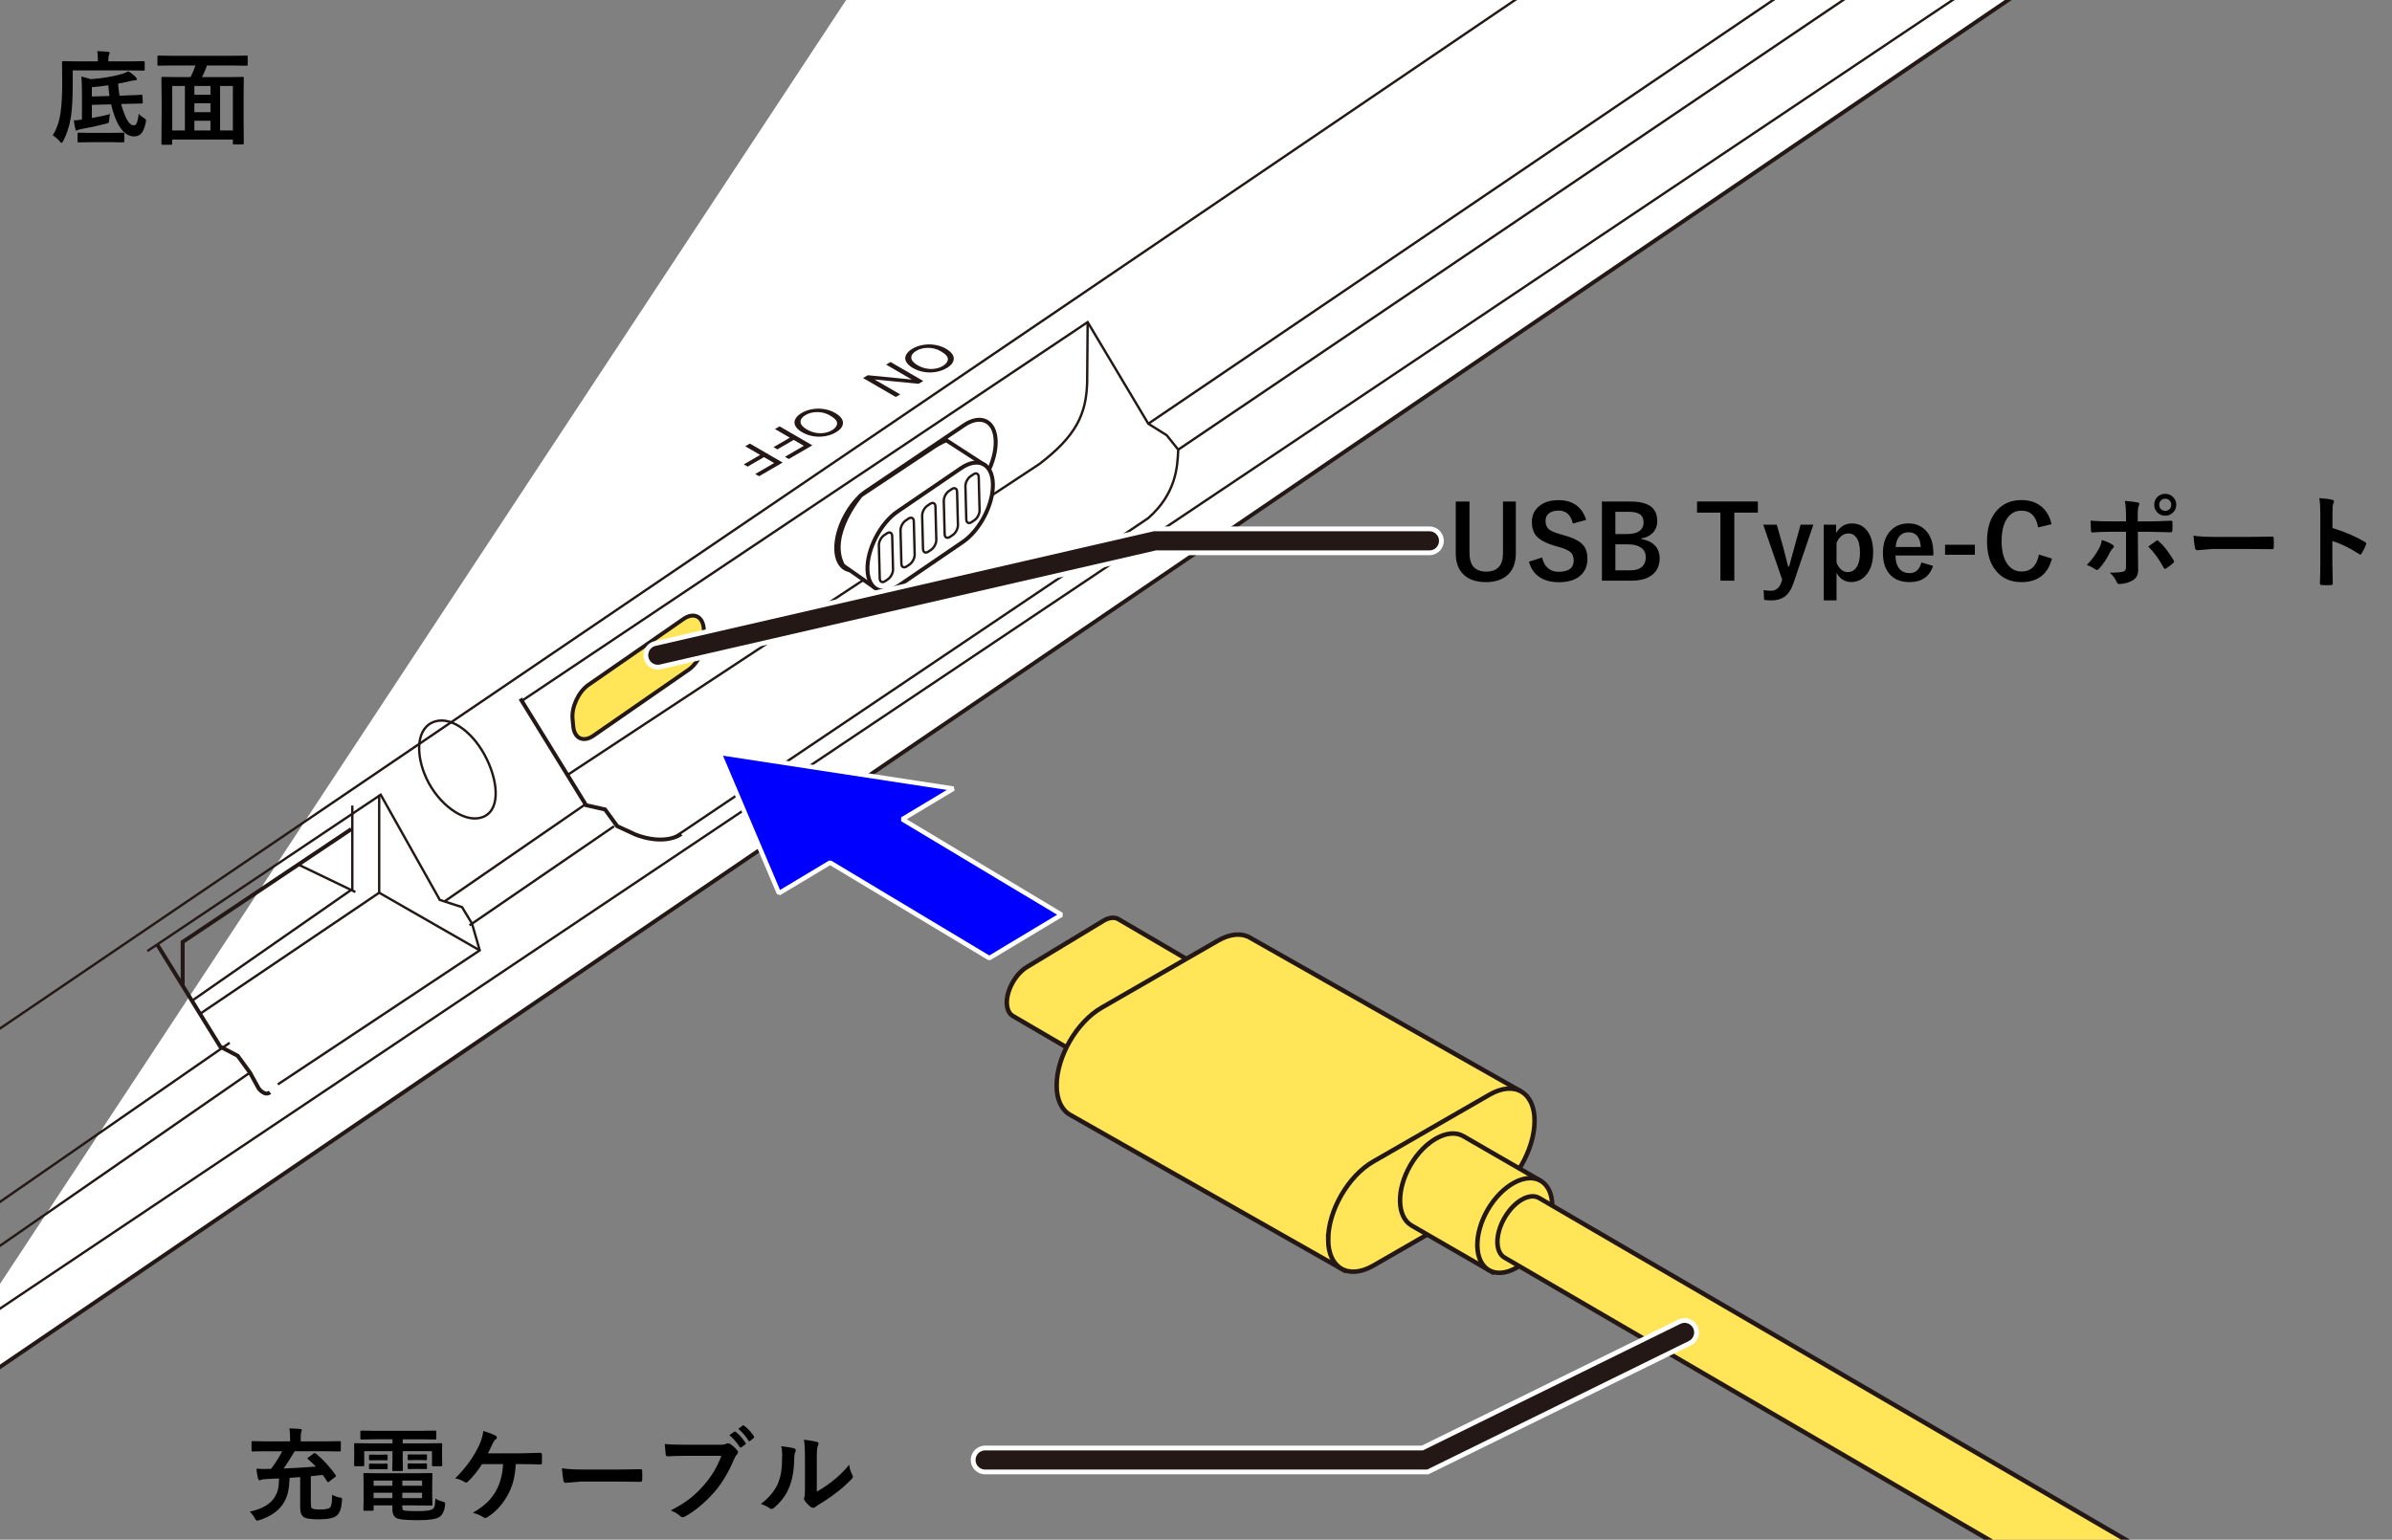 <?xml version="1.0" encoding="UTF-8"?>
<svg xmlns="http://www.w3.org/2000/svg" version="1.1" viewBox="0 0 375 241.448">
  <rect x="0" y="0" width="375" height="241.448" fill="#808080" stroke="none"/>
  <!-- Generator: Adobe Illustrator 29.6.1, SVG Export Plug-In . SVG Version: 2.1.1 Build 9)  -->
  <g id="_レイヤー_1" data-name="レイヤー_1">
    <g>
      <path d="M-15.563,224.962L337.537-15.45c3.135-2.227,4.999-4.614,5.762-7.239.763-2.625.339-4.932-3.05-7.478l-138.1-75.318" fill="#fff" stroke="#231815" stroke-width=".621"/>
      <path d="M88.963,121.532l73.97-48.758c5.776-4.406,7.34-7.796,7.501-12.729l.08-9.528" fill="none" stroke="#231815" stroke-width=".373"/>
      <path d="M81.583,109.553l10.297,16.714,2.974.669,1.903,2.617,2.788,1.288s4.248,1.869,7.256-.042" fill="none" stroke="#231815" stroke-width=".621"/>
      <path d="M24.588,148.018l9.948,16.119,2.728,1.431,1.925,2.636,1.364,2.486s.963,1.28,1.765.603" fill="none" stroke="#231815" stroke-width=".621"/>
      <polyline points="28.639 154.581 28.639 147.717 55.073 130.017" fill="none" stroke="#231815" stroke-width=".621"/>
      <path d="M135.807,77.031l15.289-10.326c2.67-1.823,4.922-.714,5.003,2.465h0c.082,3.179-2.036,7.271-4.706,9.094l-15.289,10.326c-2.67,1.823-4.922.714-5.003-2.465h0c-.082-3.179,2.036-7.271,4.706-9.094Z" fill="none" stroke="#231815" stroke-width=".621"/>
      <path d="M92.255,107.395l14.915-10.337c1.552-1.076,2.968-.436,3.148,1.422l.118,1.225c.179,1.858-.943,4.258-2.495,5.333l-14.915,10.337c-1.552,1.076-2.968.436-3.148-1.422l-.118-1.225c-.179-1.858.943-4.258,2.495-5.333Z" fill="#ffe557" stroke="#231815" stroke-width=".621"/>
      <path d="M154.596,73.089l-6.203-4.027s-.624.087-2.426,1.317l-10.985,7.303s-5.374,6.283-2.81,10.997l4.925,3.458" fill="#fff" stroke="#231815" stroke-width=".621"/>
      <g>
        <path d="M140.703,80.219l9.954-6.797c2.67-1.823,4.922-.714,5.003,2.465h0c.082,3.179-2.036,7.271-4.706,9.094l-9.954,6.797c-2.67,1.823-4.922.714-5.003-2.465h0c-.082-3.179,2.036-7.271,4.706-9.094Z" fill="#fff" stroke="#231815" stroke-width=".621"/>
        <path d="M138.586,83.951l.435-.297c.454-.31.836-.121.85.419l.134,5.215c.014.54-.346,1.236-.8,1.546l-.435.297c-.454.31-.836.121-.85-.419l-.134-5.215c-.014-.54.346-1.236.8-1.546Z" fill="none" stroke="#231815" stroke-width=".373"/>
        <path d="M141.977,81.635l.435-.297c.454-.31.836-.121.85.419l.134,5.215c.014.54-.346,1.236-.8,1.546l-.435.297c-.454.31-.836.121-.85-.419l-.134-5.215c-.014-.54.346-1.236.8-1.546Z" fill="none" stroke="#231815" stroke-width=".373"/>
        <path d="M145.369,79.32l.435-.297c.454-.31.836-.121.85.419l.134,5.215c.014.54-.346,1.236-.8,1.546l-.435.297c-.454.31-.836.121-.85-.419l-.134-5.215c-.014-.54.346-1.236.8-1.546Z" fill="none" stroke="#231815" stroke-width=".373"/>
        <path d="M148.76,77.004l.435-.297c.454-.31.836-.121.85.419l.134,5.215c.014.54-.346,1.236-.8,1.546l-.435.297c-.454.31-.836.121-.85-.419l-.134-5.215c-.014-.54.346-1.236.8-1.546Z" fill="none" stroke="#231815" stroke-width=".373"/>
        <path d="M152.152,74.688l.435-.297c.454-.31.836-.121.85.419l.134,5.215c.014.54-.346,1.236-.8,1.546l-.435.297c-.454.31-.836.121-.85-.419l-.134-5.215c-.014-.54.346-1.236.8-1.546Z" fill="none" stroke="#231815" stroke-width=".373"/>
      </g>
      <path d="M105.669,131.334l74.352-50.087c4.332-3.841,4.573-7.909,4.693-10.733l-1.805-2.26-2.888-1.808-9.506-15.93-88.712,59.394" fill="none" stroke="#231815" stroke-width=".373"/>
      <polyline points="43.561 170.05 75.209 149.035 74.006 144.855 72.441 142.256 68.952 141.126 59.686 124.631 23.104 149.148" fill="none" stroke="#231815" stroke-width=".373"/>
      <polyline points="30.093 156.938 55.234 139.432 55.234 126.326" fill="none" stroke="#231815" stroke-width=".373"/>
      <polyline points="31.357 158.987 59.445 139.997 59.445 124.631" fill="none" stroke="#231815" stroke-width=".373"/>
      <line x1="59.445" y1="139.997" x2="75.209" y2="149.035" fill="none" stroke="#231815" stroke-width=".373"/>
      <line x1="55.715" y1="139.884" x2="46.767" y2="135.579" fill="none" stroke="#231815" stroke-width=".373"/>
      <path d="M75.931,118.304c2.046,3.713,2.686,8.412,0,9.716-2.686,1.305-6.618-1.427-8.664-5.141-2.046-3.713-2.248-8.241.438-9.545,2.686-1.305,6.18,1.256,8.226,4.97Z" fill="none" stroke="#231815" stroke-width=".373"/>
      <path d="M294.219-28.222c2.046,3.713,2.686,8.412,0,9.716-2.686,1.305-6.618-1.427-8.664-5.141-2.046-3.713-2.248-8.241.438-9.545,2.686-1.305,6.18,1.256,8.226,4.97Z" fill="none" stroke="#231815" stroke-width=".373"/>
      <path d="M-43.682,190.951L291.299-36.523s7.942-5.197-.963-10.168l-83.48-43.68-2.647-6.327s-3.851-4.745-8.905-7.231" fill="none" stroke="#231815" stroke-width=".373"/>
      <path d="M325.881-38.003s10.696,5.93.828,12.482l-141.995,96.034" fill="none" stroke="#231815" stroke-width=".373"/>
      <path d="M180.021,66.446L320.933-29.136s6.979-4.519-1.685-9.716l-120.549-65.197" fill="none" stroke="#231815" stroke-width=".373"/>
      <path d="M336.517-32.202s9.927,5.778-.421,12.105L-26.594,223.038" fill="none" stroke="#231815" stroke-width=".373"/>
      <line x1="39.189" y1="168.204" x2="-37.665" y2="221.456" fill="none" stroke="#231815" stroke-width=".373"/>
      <line x1="36.002" y1="163.53" x2="-40.852" y2="216.782" fill="none" stroke="#231815" stroke-width=".373"/>
      <line x1="96.267" y1="129.569" x2="73.608" y2="145.114" fill="none" stroke="#231815" stroke-width=".373"/>
      <line x1="91.789" y1="126.119" x2="69.68" y2="141.362" fill="none" stroke="#231815" stroke-width=".373"/>
      <polygon points="279.207 -39.207 263.771 -28.801 267.143 -26.82 251.222 -16.045 247.607 -17.905 233.036 -8.083 228.362 -10.417 223.191 -6.144 215.87 -10.134 221.326 -14.372 172.84 -39.73 217.855 -68.755 267.165 -45.583 270.786 -48.251 278.927 -44.125 274.888 -41.382 279.207 -39.207" fill="none" stroke="#231815" stroke-width=".373"/>
      <path d="M87.693,62.317" fill="none" stroke="#231815" stroke-width=".373"/>
      <line x1="184.925" y1="-33.41" x2="228.083" y2="-63.949" fill="none" stroke="#231815" stroke-width=".373"/>
      <line x1="220.717" y1="-14.69" x2="228.923" y2="-10.137" fill="none" stroke="#231815" stroke-width=".373"/>
      <path d="M266.664-45.861l7.31,3.85c.838.393,2.551,1.787,3.007,3.932" fill="none" stroke="#231815" stroke-width=".373"/>
      <path d="M238.032-11.451c-.178-1.69-1.966-2.807-2.647-3.24l-18.044-9.301c-1.716-.867-1.934-2.47-.484-3.562h0c1.45-1.092,4.041-1.277,5.757-.41l18.044,9.301c.699.379,2.25,1.321,2.478,3.205" fill="none" stroke="#231815" stroke-width=".373"/>
      <path d="M267.862-31.181c-.178-1.69-1.966-2.807-2.647-3.24l-18.044-9.301c-1.716-.867-1.934-2.47-.484-3.562h0c1.45-1.092,4.041-1.277,5.757-.41l18.044,9.301c.699.379,2.25,1.321,2.478,3.205" fill="none" stroke="#231815" stroke-width=".373"/>
      <polygon points="239.147 -23.288 254.291 -34.167 253.305 -37.647 231.306 -45.931 218.989 -38.443 216.162 -35.052 239.147 -23.288" fill="#fff" stroke="#231815" stroke-width=".373"/>
      <polygon points="239.676 -27.856 253.305 -37.647 232.618 -48.234 218.989 -38.443 239.676 -27.856" fill="#fff" stroke="#231815" stroke-width=".373"/>
      <line x1="263.534" y1="-28.823" x2="263.534" y2="-24.403" fill="none" stroke="#231815" stroke-width=".373"/>
      <line x1="239.676" y1="-27.856" x2="238.907" y2="-23.411" fill="none" stroke="#231815" stroke-width=".373"/>
      <g>
        <path d="M148.254,54.66c.85.493,1.274,1.02,1.27,1.579-.004.56-.388,1.062-1.154,1.507-.502.291-1.068.487-1.696.59-.628.103-1.25.098-1.866-.014-.616-.112-1.18-.317-1.692-.614-.519-.301-.873-.635-1.061-1.002s-.184-.73.014-1.088c.196-.359.531-.675,1.003-.949.512-.297,1.086-.494,1.721-.593.636-.099,1.259-.091,1.869.022s1.141.301,1.59.561ZM147.5,55.087c-.615-.357-1.276-.536-1.982-.538-.706-.002-1.324.151-1.854.459-.54.313-.806.675-.797,1.085.009.41.342.806.999,1.187.416.241.852.408,1.313.502.459.093.918.106,1.376.039.458-.068.867-.206,1.224-.413.508-.295.781-.644.819-1.047.038-.403-.328-.828-1.098-1.274Z" fill="#231815"/>
        <path d="M139.616,56.772l5.134,2.978-.748.434-6.902-.674,4.032,2.339-.7.406-5.134-2.978.748-.434,6.902.674-4.032-2.339.7-.406Z" fill="#231815"/>
        <path d="M130.887,64.733c.85.493,1.274,1.02,1.27,1.579-.004.56-.388,1.063-1.154,1.507-.502.291-1.068.487-1.696.59-.628.103-1.25.098-1.866-.014-.616-.112-1.18-.317-1.692-.614-.519-.301-.873-.635-1.061-1.002s-.184-.73.014-1.088c.196-.359.531-.675,1.003-.949.512-.297,1.086-.494,1.722-.593.636-.099,1.259-.091,1.869.022.611.113,1.141.301,1.59.561ZM130.134,65.159c-.615-.357-1.276-.536-1.982-.538-.706-.002-1.324.151-1.854.459-.54.313-.806.675-.797,1.085.009.41.342.806.999,1.187.416.241.852.408,1.313.502.459.093.918.106,1.376.039.458-.068.867-.206,1.224-.413.508-.295.781-.644.819-1.047.038-.403-.328-.828-1.098-1.274Z" fill="#231815"/>
        <path d="M122.22,66.861l5.134,2.978-3.693,2.142-.601-.349,2.963-1.719-1.595-.925-2.561,1.485-.602-.349,2.561-1.485-2.336-1.355.73-.423Z" fill="#231815"/>
        <path d="M117.563,69.562l5.134,2.978-3.693,2.142-.601-.349,2.963-1.719-1.595-.925-2.561,1.486-.602-.349,2.561-1.486-2.336-1.355.73-.423Z" fill="#231815"/>
      </g>
    </g>
    <g>
      <polygon points="141.457 128.476 149.469 123.67 112.771 118.061 122.12 140.073 130.136 135.27 155.093 150.249 166.419 143.446 141.457 128.476" fill="blue" stroke="#fff" stroke-miterlimit="1" stroke-width=".709"/>
      <g>
        <g>
          <g>
            <path d="M174.737,168.64l-15.931-9.307c-.596-.341-.962-1.073-.968-2.116h0c-.003-2.073,1.458-4.592,3.248-5.628l11.947-7.223c.9-.521,1.719-.565,2.308-.223l15.571,9.115" fill="#ffe557" stroke="#231815" stroke-width=".709"/>
            <path d="M173.431,166.335c-.003-2.069,1.449-4.589,3.242-5.628l11.95-7.219c1.796-1.036,3.261-.192,3.261,1.883h0c.009,2.069-1.452,4.595-3.248,5.621l-11.941,7.232c-1.805,1.03-3.264.189-3.264-1.889h0Z" fill="#fff" stroke="#231815" stroke-width=".709"/>
          </g>
          <g>
            <path d="M211.043,199.382l-43.295-24.569c-1.284-.732-2.094-2.318-2.094-4.585h0c-.009-4.496,3.146-9.965,7.052-12.205l18.227-10.508c1.958-1.123,3.726-1.219,5.007-.484l42.541,24.138" fill="#ffe557" stroke="#231815" stroke-width=".709"/>
            <path d="M208.223,194.381c-.009-4.505,3.143-9.968,7.042-12.211l18.239-10.499c3.897-2.249,7.076-.416,7.076,4.079h0c.016,4.505-3.149,9.971-7.036,12.211l-18.248,10.514c-3.9,2.234-7.067.406-7.074-4.095h0Z" fill="#ffe557" stroke="#231815" stroke-width=".709"/>
          </g>
        </g>
        <g>
          <path d="M234.274,199.677l-12.974-7.492c-2.336-1.356-2.423-5.593-.186-9.462,2.246-3.866,5.957-5.904,8.302-4.551l12.118,6.999" fill="#ffe557" stroke="#231815" stroke-linejoin="round" stroke-width=".709"/>
          <path d="M241.729,194.636c2.237-3.866,2.15-8.11-.195-9.465-2.339-1.353-6.059.682-8.305,4.542-2.237,3.872-2.147,8.11.189,9.468,2.355,1.365,6.068-.67,8.311-4.545Z" fill="#ffe557" stroke="#231815" stroke-linejoin="round" stroke-width=".709"/>
        </g>
        <path d="M398.333,279.395l-157.048-91.531c-1.501-.869-3.928.528-5.41,3.109-1.495,2.587-1.495,5.392.006,6.248l156.899,91.444" fill="#ffe557" stroke="#231815" stroke-linejoin="round" stroke-width=".709"/>
      </g>
    </g>
  </g>
  <g id="_レイヤー_2" data-name="レイヤー_2">
    <g>
      <path d="M237.643,78.645v8.125c0,1.562-.479,2.737-1.438,3.523-.808.662-1.891.992-3.25.992-1.578,0-2.781-.427-3.609-1.281-.75-.776-1.125-1.854-1.125-3.234v-8.125h2.156v8.094c0,1.933.875,2.898,2.625,2.898s2.625-.966,2.625-2.898v-8.094h2.016Z"/>
      <path d="M248.674,81.528l-2.094.57c-.323-1.354-1.06-2.031-2.211-2.031-.698,0-1.232.164-1.602.492-.312.281-.469.656-.469,1.125,0,.583.18,1.026.539,1.328.328.271.909.521,1.742.75l.656.195c1.453.396,2.448.914,2.984,1.555.432.521.648,1.224.648,2.109,0,1.203-.427,2.13-1.281,2.781-.781.599-1.849.898-3.203.898-1.308,0-2.367-.302-3.18-.906-.734-.547-1.237-1.317-1.508-2.312l2.062-.656c.172.766.508,1.344,1.008,1.734.432.339.956.508,1.57.508,1.583,0,2.375-.591,2.375-1.773,0-.594-.175-1.036-.523-1.328-.339-.286-.972-.56-1.898-.82l-.641-.188c-1.38-.411-2.328-.935-2.844-1.57-.433-.531-.648-1.252-.648-2.164,0-1.047.406-1.885,1.219-2.516.745-.583,1.721-.875,2.93-.875,2.255,0,3.711,1.031,4.367,3.094Z"/>
      <path d="M251.135,78.645h4.43c1.594,0,2.731.308,3.414.922.552.495.828,1.216.828,2.164,0,.761-.253,1.388-.758,1.883-.433.427-1.003.701-1.711.82v.109c.979.162,1.716.534,2.211,1.117.427.505.641,1.13.641,1.875,0,1.183-.43,2.083-1.289,2.703-.766.547-1.802.82-3.109.82h-4.656v-12.414ZM253.245,80.262v3.484h1.891c.885,0,1.547-.185,1.984-.555.364-.307.547-.724.547-1.25,0-.609-.201-1.047-.602-1.312-.37-.245-.951-.367-1.742-.367h-2.078ZM253.245,85.364v4.078h2.305c.864,0,1.508-.206,1.93-.617.354-.349.531-.831.531-1.445,0-.677-.271-1.192-.812-1.547-.479-.312-1.12-.469-1.922-.469h-2.031Z"/>
      <path d="M275.588,78.645v1.742h-3.695v10.672h-2.18v-10.672h-3.664v-1.742h9.539Z"/>
      <path d="M284.284,82.278l-3.094,9.102c-.359,1.062-.849,1.805-1.469,2.227-.526.364-1.214.547-2.062.547-.38,0-.745-.029-1.094-.086l-.078-1.531c.406.073.781.109,1.125.109.807,0,1.362-.453,1.664-1.359l.125-.383-2.977-8.625h2.125l1.047,3.68c.083.297.328,1.258.734,2.883h.156c.067-.239.206-.752.414-1.539.146-.547.271-1.005.375-1.375l1.008-3.648h2Z"/>
      <path d="M287.854,82.278v1.297c.609-.995,1.43-1.492,2.461-1.492,1.067,0,1.903.43,2.508,1.289.557.802.836,1.883.836,3.242,0,1.552-.38,2.755-1.141,3.609-.62.698-1.386,1.047-2.297,1.047-1.005,0-1.773-.481-2.305-1.445v4.32h-2v-11.867h1.938ZM287.917,85.137v3.109c.422.979,1.013,1.469,1.773,1.469.604,0,1.075-.278,1.414-.836.328-.531.492-1.271.492-2.219,0-1.073-.195-1.87-.586-2.391-.308-.411-.708-.617-1.203-.617-.828,0-1.458.495-1.891,1.484Z"/>
      <path d="M303.096,87.106h-5.938c.01.917.224,1.62.641,2.109.38.443.903.664,1.57.664.942,0,1.56-.557,1.852-1.672l1.828.531c-.552,1.698-1.787,2.547-3.703,2.547-1.401,0-2.466-.453-3.195-1.359-.641-.792-.961-1.859-.961-3.203,0-1.521.417-2.703,1.25-3.547.713-.729,1.625-1.094,2.734-1.094,1.239,0,2.219.451,2.938,1.352.656.818.984,1.904.984,3.258v.414ZM301.127,85.778c-.099-1.536-.74-2.305-1.922-2.305-.641,0-1.138.234-1.492.703-.302.401-.477.935-.523,1.602h3.938Z"/>
      <path d="M309.604,85.426v1.57h-4.672v-1.57h4.672Z"/>
      <path d="M321.62,82.2l-2.094.508c-.308-1.75-1.178-2.625-2.609-2.625-1.016,0-1.8.453-2.352,1.359-.511.833-.766,1.969-.766,3.406,0,1.636.33,2.878.992,3.727.547.698,1.255,1.047,2.125,1.047,1.479,0,2.391-.885,2.734-2.656l2.039.625c-.636,2.464-2.232,3.695-4.789,3.695-1.75,0-3.112-.633-4.086-1.898-.87-1.13-1.305-2.635-1.305-4.516,0-2.161.562-3.823,1.688-4.984.954-.979,2.188-1.469,3.704-1.469,1.344,0,2.438.38,3.281,1.141.719.651,1.197,1.531,1.438,2.641Z"/>
      <path d="M329.511,84.676c.682.214,1.236.458,1.664.734.161.109.242.211.242.305,0,.078-.061.164-.18.258-.141.115-.273.294-.398.539-.526,1.078-1.117,1.972-1.773,2.68-.12.125-.225.188-.312.188-.068,0-.151-.031-.25-.094-.547-.359-1-.583-1.359-.672.833-.864,1.479-1.745,1.938-2.641.213-.385.356-.817.43-1.297ZM333.3,81.762v-.75c0-1.057-.061-1.877-.18-2.461.911.078,1.572.156,1.984.234.192.042.289.123.289.242,0,.073-.031.169-.094.289-.109.203-.164.737-.164,1.602v.844h1.969c.609,0,1.697-.034,3.266-.102h.031c.119,0,.18.086.18.258.005.193.008.365.008.516,0,.266-.008.511-.023.734-.021.214-.097.315-.227.305-1.662-.052-2.761-.078-3.297-.078h-1.883l.016,3.234.031,2.781c0,.776-.315,1.326-.945,1.648-.594.333-1.276.51-2.047.531-.167,0-.295-.112-.383-.336-.245-.562-.604-1.044-1.078-1.445,1.067,0,1.794-.062,2.18-.188.244-.109.367-.344.367-.703v-5.523h-2.516c-.969,0-1.891.037-2.766.109-.141,0-.211-.106-.211-.32-.042-.766-.062-1.276-.062-1.531.947.073,1.95.109,3.008.109h2.547ZM336.792,85.7c.15-.109.375-.268.672-.477.244-.172.427-.299.547-.383.072-.057.141-.086.203-.086.083,0,.164.05.242.148.713.609,1.477,1.586,2.289,2.93.057.094.086.172.086.234,0,.083-.055.169-.164.258-.234.224-.592.492-1.07.805-.094.058-.162.086-.203.086-.058,0-.112-.049-.164-.148-.703-1.312-1.516-2.435-2.438-3.367ZM339.448,77.442c.516,0,.942.188,1.281.562.297.323.445.708.445,1.156,0,.511-.19.935-.57,1.273-.323.292-.709.438-1.156.438-.516,0-.943-.188-1.281-.562-.297-.323-.445-.706-.445-1.148,0-.531.189-.963.57-1.297.322-.281.708-.422,1.156-.422ZM339.448,78.208c-.292,0-.529.102-.711.305-.156.177-.234.394-.234.648,0,.292.102.529.305.711.172.156.385.234.641.234.291,0,.528-.102.711-.305.156-.177.234-.391.234-.641,0-.297-.102-.536-.305-.719-.172-.156-.386-.234-.641-.234Z"/>
      <path d="M343.878,84.004c.833.13,1.984.195,3.453.195h5.156c.505,0,1.156-.008,1.953-.023,1.016-.016,1.591-.026,1.727-.031h.078c.141,0,.211.076.211.227.016.245.023.498.023.758,0,.255-.008.505-.023.75,0,.162-.076.242-.227.242h-.062c-1.6-.021-2.789-.031-3.57-.031h-5.758l-2.352.195c-.203,0-.326-.112-.367-.336-.094-.422-.175-1.07-.242-1.945Z"/>
      <path d="M365.667,82.801c2.01.63,3.705,1.357,5.086,2.18.141.073.211.164.211.273,0,.042-.011.089-.031.141-.198.5-.428.964-.688,1.391-.068.12-.139.18-.211.18-.062,0-.123-.026-.18-.078-1.5-.963-2.901-1.648-4.203-2.055v3.539c0,.583.021,1.628.062,3.133v.047c0,.13-.097.195-.289.195-.24.016-.477.023-.711.023-.24,0-.477-.008-.711-.023-.203,0-.305-.081-.305-.242.041-1.031.062-2.081.062-3.148v-7.875c0-.974-.053-1.763-.156-2.367.938.062,1.604.148,2,.258.203.042.305.133.305.273,0,.089-.045.211-.133.367-.073.141-.109.641-.109,1.5v2.289Z"/>
    </g>
    <g>
      <path d="M41.633,227.582l-2.031.031c-.083,0-.133-.013-.148-.039-.016-.021-.023-.073-.023-.156v-1.25c0-.083.01-.133.031-.148.021-.016.067-.023.141-.023l2.031.031h3.844v-.398c0-.713-.037-1.258-.109-1.633.739.021,1.305.052,1.695.094.172.016.258.07.258.164,0,.052-.034.154-.102.305-.052.156-.078.519-.078,1.086v.383h4.078l2.031-.031c.083,0,.135.011.156.031.016.021.023.068.023.141v1.25c0,.094-.011.151-.031.172-.021.016-.07.023-.148.023l-2.031-.031h-5.023c-.781,1.292-1.357,2.193-1.727,2.703,2.13-.094,3.815-.195,5.055-.305-.292-.302-.703-.69-1.234-1.164-.062-.052-.094-.091-.094-.117,0-.036.049-.088.148-.156l.828-.609c.067-.047.122-.07.164-.07.052,0,.12.034.203.102,1.104.901,2.127,2.011,3.07,3.328.052.073.078.123.078.148,0,.042-.042.094-.125.156l-.945.734c-.078.068-.136.102-.172.102-.062,0-.128-.06-.195-.18-.271-.427-.49-.747-.656-.961-1.136.12-1.758.185-1.867.195v4.156c0,.458.047.74.141.844.135.151.578.227,1.328.227.823,0,1.341-.106,1.555-.32.125-.151.208-.388.25-.711.031-.229.055-.659.07-1.289.354.203.747.349,1.18.438.177.031.284.062.32.094.042.031.062.089.062.172,0,.042-.005.112-.016.211-.073,1.162-.333,1.935-.781,2.32-.448.417-1.398.625-2.852.625-1.312,0-2.123-.133-2.43-.398-.193-.167-.323-.367-.391-.602-.068-.219-.102-.526-.102-.922v-4.703l-1.648.117c-.058,1.021-.154,1.81-.289,2.367-.141.558-.37,1.097-.688,1.617-.714,1.162-1.961,2.042-3.742,2.641-.234.062-.365.094-.391.094-.094,0-.216-.133-.367-.398-.214-.386-.474-.724-.781-1.016,1.932-.427,3.229-1.177,3.891-2.25.281-.453.469-.911.562-1.375.078-.38.125-.909.141-1.586l-1.859.094c-.495.016-.81.055-.945.117-.104.052-.193.078-.266.078-.099,0-.175-.086-.227-.258-.089-.349-.175-.867-.258-1.555.385.031.755.047,1.109.047.188,0,.372-.005.555-.016h.625c.667-.875,1.252-1.797,1.758-2.766h-2.609Z"/>
      <path d="M58.86,225.707l-2.172.031c-.094,0-.151-.01-.172-.031-.016-.021-.023-.067-.023-.141v-1.047c0-.083.013-.133.039-.148.021-.016.073-.023.156-.023l2.172.031h7.172l2.195-.031c.083,0,.133.011.148.031.016.021.023.068.023.141v1.047c0,.083-.011.133-.031.148-.021.016-.068.023-.141.023l-2.195-.031h-2.898v.641h3.922l2.094-.031c.088,0,.141.011.156.031.016.021.023.07.023.148l-.031.797v.836l.031,1.633c0,.083-.011.133-.031.148-.021.016-.07.023-.148.023h-1.242c-.089,0-.141-.01-.156-.031-.016-.021-.023-.067-.023-.141v-2.195h-4.594v1.359l.031,1.602c0,.104-.058.156-.172.156h-1.312c-.12,0-.18-.052-.18-.156l.031-1.602v-1.359h-4.43v2.195c0,.083-.011.133-.031.148-.021.016-.07.023-.148.023h-1.242c-.109,0-.164-.057-.164-.172l.016-1.633v-.703l-.016-.93c0-.12.052-.18.156-.18l2.102.031h3.758v-.641h-2.672ZM65.102,231.035l2.508-.031c.088,0,.141.013.156.039.016.021.023.07.023.148l-.031,1.461v1.82l.031,1.461c0,.078-.009.126-.027.145-.019.019-.069.027-.152.027l-2.508-.031h-2.031v.242c0,.214.026.357.078.43.042.052.117.097.227.133.328.062,1.036.094,2.125.094,1.292,0,2.075-.112,2.352-.336.146-.12.242-.276.289-.469.052-.213.088-.596.109-1.148.37.203.75.357,1.141.461.182.052.294.097.336.133.042.037.062.104.062.203,0,.042-.005.117-.016.227-.109.917-.412,1.536-.906,1.859-.531.328-1.644.492-3.336.492-1.636,0-2.703-.086-3.203-.258-.542-.193-.812-.683-.812-1.469v-.594h-2.945v.656c0,.083-.009.134-.027.152-.019.019-.069.027-.152.027h-1.266c-.104,0-.156-.06-.156-.18l.031-1.469v-2.578l-.031-1.492c0-.088.01-.143.031-.164.016-.016.057-.023.125-.023l2.406.031h5.57ZM60.586,228.105c.12,0,.18.05.18.148v.641c0,.073-.06.109-.18.109l-.891-.016h-.773l-.891.016c-.12,0-.18-.042-.18-.125v-.641c0-.088.06-.133.18-.133l.891.023h.773l.891-.023ZM60.586,229.52c.12,0,.18.047.18.141v.609c0,.094-.06.141-.18.141l-.891-.016h-.773l-.891.016c-.12,0-.18-.047-.18-.141v-.625c0-.083.06-.125.18-.125l.891.016h.773l.891-.016ZM58.571,232.988h2.945v-.805h-2.945v.805ZM58.571,234.926h2.945v-.836h-2.945v.836ZM66.172,232.184h-3.102v.805h3.102v-.805ZM66.172,234.926v-.836h-3.102v.836h3.102ZM66.766,228.074c.114,0,.172.05.172.148v.625c0,.094-.058.141-.172.141l-.945-.031h-.781l-.945.031c-.12,0-.18-.052-.18-.156v-.625c0-.088.06-.133.18-.133l.945.016h.781l.945-.016ZM66.766,229.488c.114,0,.172.047.172.141v.625c0,.083-.058.125-.172.125l-.945-.016h-.781l-.945.016c-.12,0-.18-.042-.18-.125v-.641c0-.083.06-.125.18-.125l.945.016h.781l.945-.016Z"/>
      <path d="M80.868,229.598c-.078,1.125-.227,2.076-.445,2.852-.193.677-.477,1.359-.852,2.047-.854,1.511-1.912,2.651-3.172,3.422-.104.083-.214.125-.328.125-.099,0-.193-.037-.281-.109-.406-.271-.956-.505-1.648-.703.984-.583,1.763-1.161,2.336-1.734.5-.5.927-1.067,1.281-1.703.661-1.188,1.031-2.586,1.109-4.195h-3.297c-.677,1.062-1.419,1.982-2.227,2.758-.083.083-.175.125-.273.125-.078,0-.154-.026-.227-.078-.417-.271-.912-.463-1.484-.578,1.641-1.599,2.898-3.338,3.773-5.219.354-.797.567-1.534.641-2.211.88.271,1.521.519,1.922.742.13.047.195.138.195.273s-.06.234-.18.297c-.167.109-.326.328-.477.656-.193.453-.44.966-.742,1.539h5.141c.37,0,.914-.013,1.633-.039.672-.021,1.151-.034,1.438-.039.172,0,.258.097.258.289.005.224.008.44.008.648,0,.203-.003.417-.008.641,0,.172-.076.258-.227.258-.891-.042-1.867-.062-2.93-.062h-.938Z"/>
      <path d="M88.094,230.254c.833.13,1.984.195,3.453.195h5.156c.505,0,1.156-.008,1.953-.023,1.016-.016,1.591-.026,1.727-.031h.078c.141,0,.211.076.211.227.016.245.023.498.023.758,0,.255-.008.505-.023.75,0,.162-.076.242-.227.242h-.062c-1.599-.021-2.789-.031-3.57-.031h-5.758l-2.352.195c-.203,0-.326-.112-.367-.336-.094-.422-.175-1.07-.242-1.945Z"/>
      <path d="M104.219,226.449c.672.073,1.695.109,3.07.109h5.711c.401,0,.695-.055.883-.164.073-.042.153-.062.242-.062.073,0,.172.026.297.078.442.281.833.633,1.172,1.055.073.094.109.185.109.273,0,.136-.076.269-.227.398-.104.109-.227.318-.367.625-.859,2.073-1.894,3.808-3.102,5.203-1.443,1.641-2.956,2.912-4.539,3.812-.146.094-.3.148-.461.164-.13-.016-.255-.081-.375-.195-.333-.323-.828-.617-1.484-.883,1.234-.625,2.268-1.268,3.102-1.93.724-.573,1.432-1.263,2.125-2.07,1.203-1.37,2.106-2.891,2.711-4.562h-5.781c-.625,0-1.505.026-2.641.078-.167.016-.269-.091-.305-.32-.037-.266-.083-.802-.141-1.609ZM114.344,225.051l.773-.523c.031-.026.062-.039.094-.039.042,0,.088.023.141.07.547.422,1.055.992,1.523,1.711.031.042.047.081.047.117,0,.047-.031.094-.094.141l-.594.43c-.047.031-.089.047-.125.047-.052,0-.102-.034-.148-.102-.495-.755-1.034-1.372-1.617-1.852ZM115.743,224.059l.688-.508c.036-.026.071-.039.105-.039.034,0,.077.023.129.07.614.464,1.122,1.013,1.523,1.648.031.047.047.089.047.125,0,.052-.031.107-.094.164l-.531.43c-.042.042-.083.062-.125.062-.062,0-.112-.036-.148-.109-.448-.713-.979-1.328-1.594-1.844Z"/>
      <path d="M122.469,226.785c1.031.125,1.708.242,2.031.352.172.047.258.144.258.289,0,.058-.016.125-.047.203-.13.255-.195.617-.195,1.086-.031,1.917-.32,3.484-.867,4.703-.469,1.109-1.227,2.112-2.273,3.008-.172.141-.31.211-.414.211-.083,0-.185-.042-.305-.125-.375-.26-.828-.484-1.359-.672,1.25-.948,2.135-2.01,2.656-3.188.255-.625.427-1.242.516-1.852.099-.646.151-1.536.156-2.672,0-.5-.052-.948-.156-1.344ZM128.055,233.902c.713-.38,1.471-.877,2.273-1.492,1.104-.844,2.036-1.75,2.797-2.719.062.562.229,1.102.5,1.617.062.151.094.242.094.273,0,.109-.081.242-.242.398-.787.808-1.576,1.508-2.367,2.102-.917.703-1.865,1.344-2.844,1.922-.151.099-.305.211-.461.336-.104.083-.214.125-.328.125-.083,0-.195-.042-.336-.125-.308-.213-.628-.539-.961-.977-.094-.146-.141-.258-.141-.336s.021-.159.062-.242c.062-.12.094-.526.094-1.219v-5.008c0-1.364-.055-2.294-.164-2.789,1.01.13,1.68.242,2.008.336.192.047.289.138.289.273,0,.099-.042.234-.125.406-.099.198-.148.789-.148,1.773v5.344Z"/>
    </g>
    <polyline points="264.097 208.951 223.407 228.951 154.441 228.951" fill="none" stroke="#fff" stroke-linecap="round" stroke-miterlimit="10" stroke-width="4.5"/>
    <polyline points="103.122 102.744 181.053 84.813 224.097 84.813" fill="none" stroke="#fff" stroke-linecap="round" stroke-miterlimit="10" stroke-width="4.5"/>
    <polyline points="264.097 208.951 223.407 228.951 154.441 228.951" fill="none" stroke="#231815" stroke-linecap="round" stroke-miterlimit="10" stroke-width="3"/>
    <polyline points="103.122 102.744 181.053 84.813 224.097 84.813" fill="none" stroke="#231815" stroke-linecap="round" stroke-miterlimit="10" stroke-width="3"/>
    <g>
      <path d="M11.401,11.044v2.141c0,2.136-.091,3.839-.273,5.109-.229,1.433-.633,2.701-1.211,3.805-.109.203-.195.305-.258.305-.073,0-.18-.086-.32-.258-.312-.37-.669-.677-1.07-.922.63-1.016,1.039-2.206,1.227-3.57.172-1.182.258-2.755.258-4.719l-.031-3.188c0-.104.057-.156.172-.156l2.148.031h3.297v-.305c0-.542-.031-.974-.094-1.297.578.016,1.141.05,1.688.102.172.016.258.068.258.156,0,.052-.031.154-.094.305-.073.146-.109.375-.109.688v.352h3.391l2.125-.031c.12,0,.18.052.18.156v1.156c0,.083-.011.133-.031.148-.021.016-.07.023-.148.023l-2.125-.031h-8.977ZM17.253,17.896c-.068.245-.112.55-.133.914-.016.234-.046.375-.09.422-.044.047-.189.104-.434.172-1.386.354-2.662.63-3.828.828-.292.058-.469.107-.531.148-.104.062-.185.094-.242.094-.083,0-.141-.075-.172-.227-.073-.245-.159-.703-.258-1.375.385,0,.781-.036,1.188-.109h.094v-4.273c0-1.052-.031-1.877-.094-2.477.422.083.906.216,1.453.398,1.719-.114,3.31-.372,4.773-.773.354-.088.742-.242,1.164-.461.5.323.883.633,1.148.93.12.115.18.216.18.305,0,.115-.086.172-.258.172-.146,0-.412.044-.797.133-.755.177-1.391.31-1.906.398.047.641.122,1.271.227,1.891l1.344-.055c.958-.021,1.651-.052,2.078-.094.088,0,.141.013.156.039.016.021.023.073.023.156l.047,1.008c0,.115-.065.172-.195.172-.448,0-1.141.016-2.078.047l-1.117.031c.114.474.278.982.492,1.523.463,1.219.961,1.828,1.492,1.828.224,0,.396-.167.516-.5.088-.255.172-.692.25-1.312.188.219.442.427.766.625.26.151.391.287.391.406,0,.047-.019.162-.055.344-.172.844-.425,1.433-.758,1.766-.271.266-.625.398-1.062.398-1.245,0-2.258-1.034-3.039-3.102-.234-.625-.422-1.266-.562-1.922l-3.023.078v2.062c1.083-.188,2.034-.391,2.852-.609ZM14.269,22.294l-1.938.031c-.083,0-.133-.011-.148-.031-.016-.021-.023-.068-.023-.141v-1.172c0-.078.009-.126.027-.145.018-.018.066-.027.145-.027l1.938.031h3.102l1.938-.031c.083,0,.135.011.156.031.016.021.023.068.023.141v1.172c0,.083-.013.133-.039.148-.016.016-.062.023-.141.023l-1.938-.031h-3.102ZM16.979,13.372c-1.005.146-1.865.248-2.578.305v1.453l2.766-.078c-.078-.531-.141-1.091-.188-1.68Z"/>
      <path d="M26.878,10.271l-2.016.031c-.12,0-.18-.052-.18-.156v-1.258c0-.083.01-.133.031-.148.021-.016.07-.023.148-.023l2.016.031h9.742l2.016-.031c.094,0,.151.011.172.031.016.021.023.068.023.141v1.258c0,.073-.013.117-.039.133-.021.016-.073.023-.156.023l-2.016-.031h-4.164c-.234.667-.498,1.273-.789,1.82h4.203l2.172-.031c.088,0,.141.011.156.031.016.021.023.07.023.148l-.031,3.016v2.898l.031,4.32c0,.083-.011.133-.031.148-.021.016-.07.023-.148.023h-1.352c-.089,0-.141-.011-.156-.031-.016-.021-.023-.068-.023-.141v-.594h-9.508v.641c0,.083-.011.135-.031.156-.021.016-.07.023-.148.023h-1.344c-.083,0-.133-.013-.148-.039-.016-.016-.023-.062-.023-.141l.031-4.352v-2.562l-.031-3.367c0-.088.01-.141.031-.156.021-.016.07-.023.148-.023l2.172.031h2.203c.286-.526.547-1.133.781-1.82h-3.766ZM27.003,13.481v6.977h1.984v-6.977h-1.984ZM30.472,14.856h2.523v-1.375h-2.523v1.375ZM30.472,17.591h2.523v-1.391h-2.523v1.391ZM30.472,20.458h2.523v-1.523h-2.523v1.523ZM36.511,13.481h-2.008v6.977h2.008v-6.977Z"/>
    </g>
  </g>
</svg>